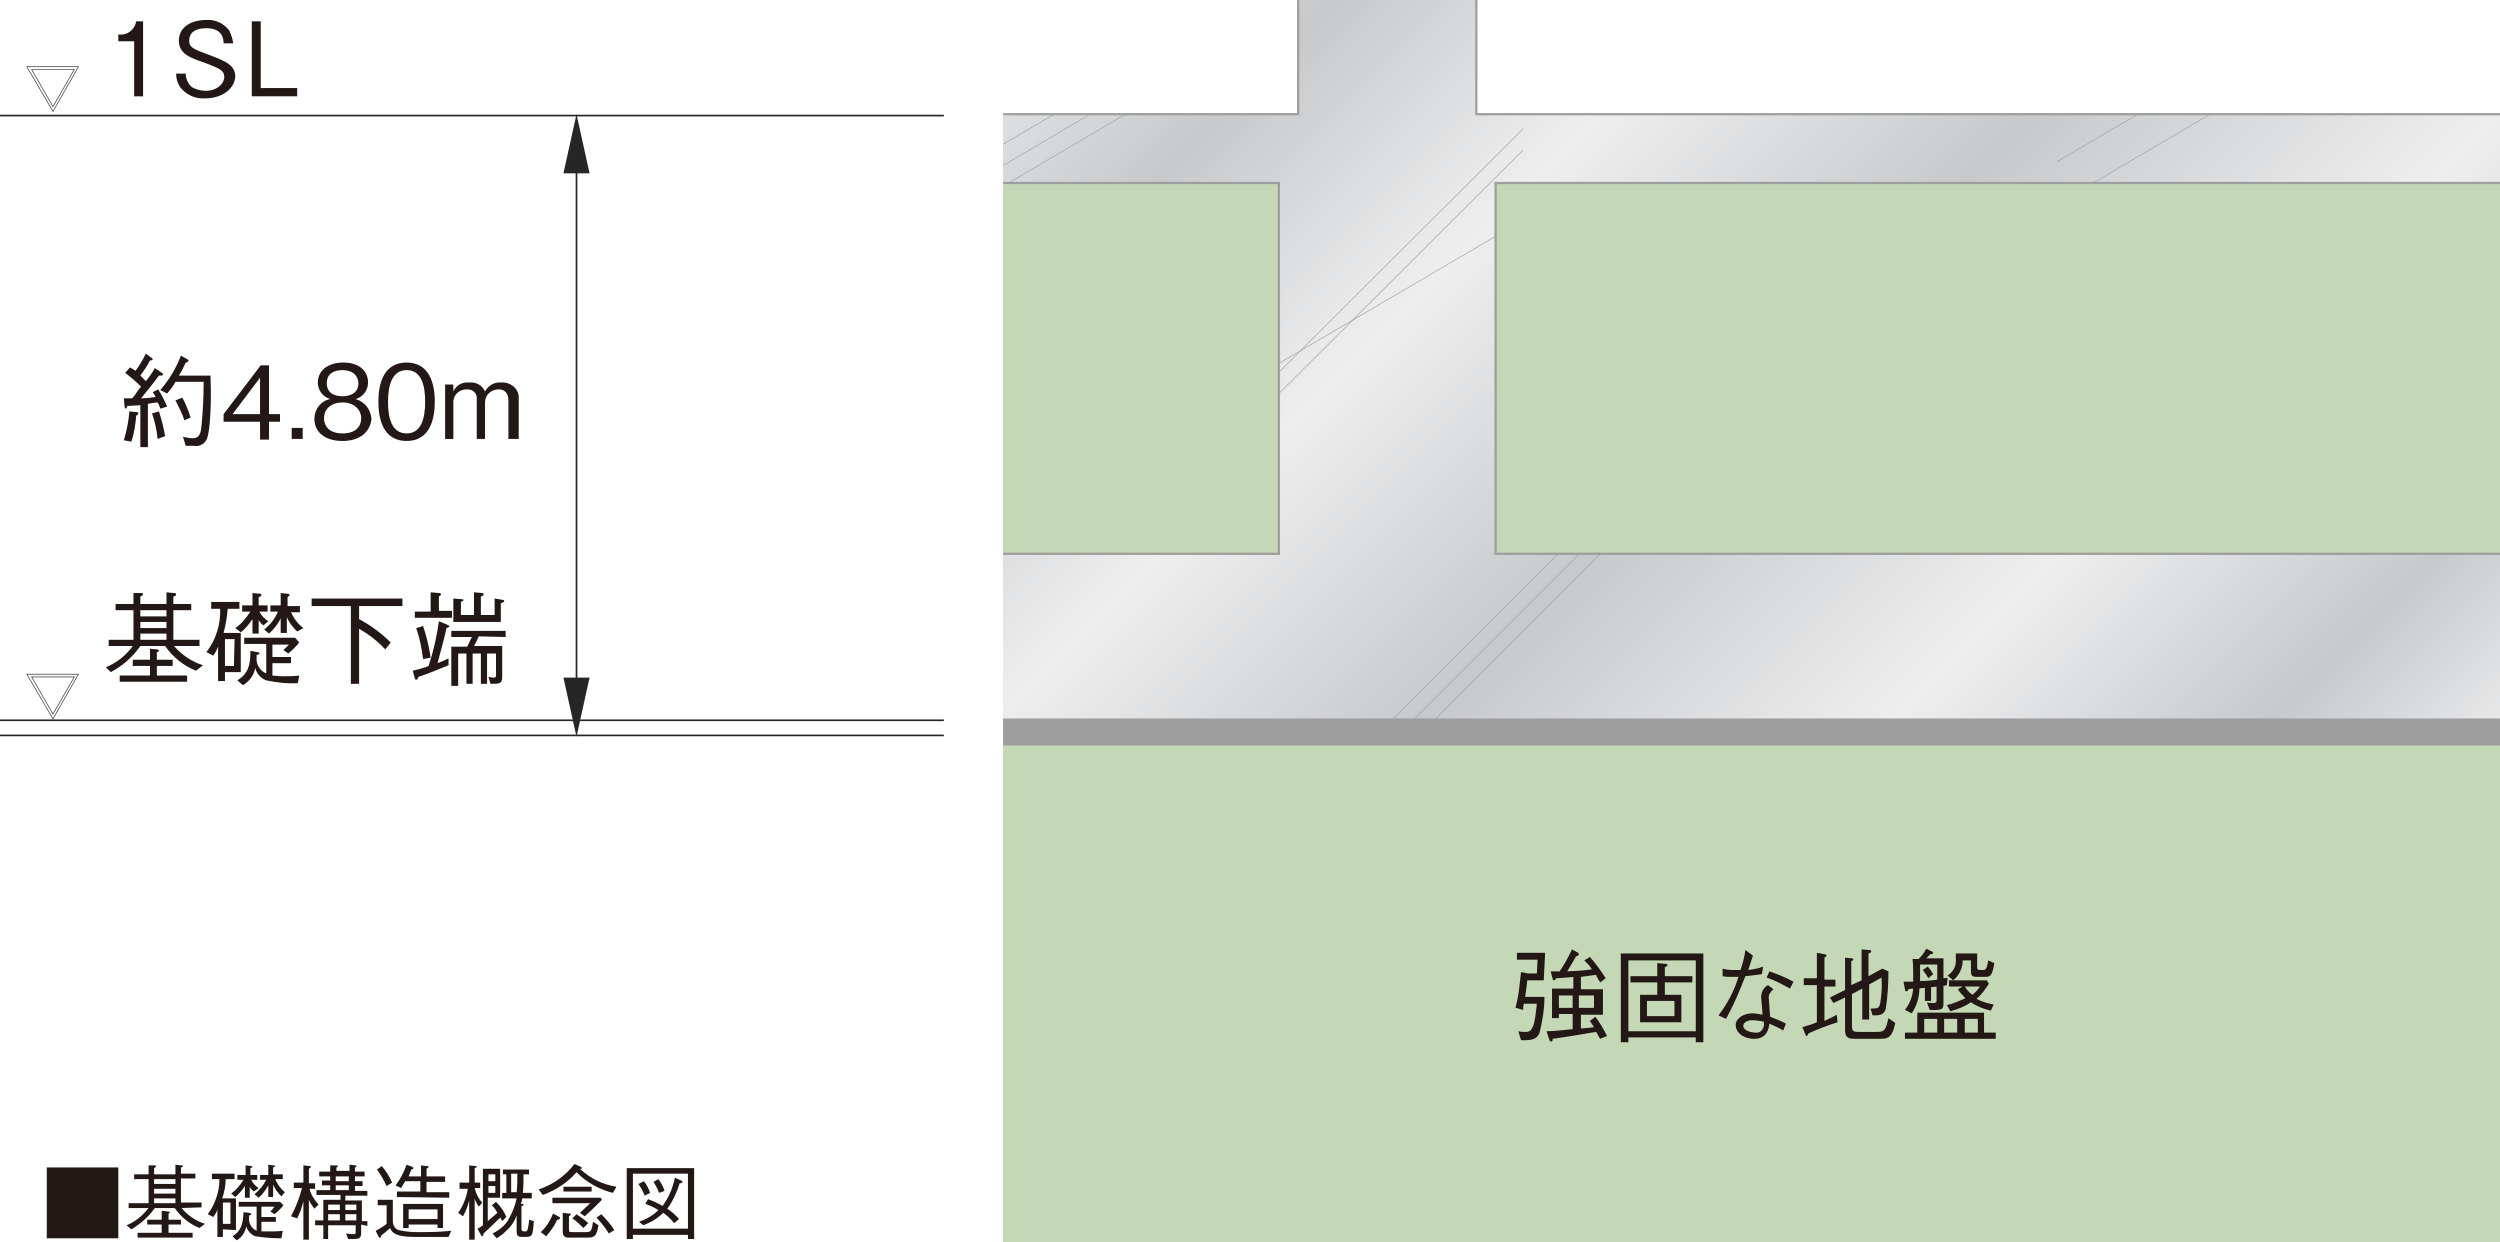 <?xml version="1.0" encoding="utf-8"?>
<!-- Generator: Adobe Illustrator 26.0.2, SVG Export Plug-In . SVG Version: 6.00 Build 0)  -->
<svg version="1.1" id="レイヤー_1" xmlns="http://www.w3.org/2000/svg" xmlns:xlink="http://www.w3.org/1999/xlink" x="0px"
	 y="0px" viewBox="0 0 363.4 180.6" style="enable-background:new 0 0 363.4 180.6;" xml:space="preserve">
<style type="text/css">
	.st0{fill:none;}
	.st1{fill:#DACDBF;}
	.st2{fill:none;stroke:#FFFFFF;stroke-width:0.3;}
	.st3{fill:#231815;}
	.st4{clip-path:url(#SVGID_00000095305334280118053380000014653254327638386367_);}
	.st5{fill:#C4D8B5;}
	.st6{fill:#9E9E9F;stroke:#9E9E9F;stroke-width:0.116;}
	.st7{fill:url(#SVGID_00000178913845140274835940000009370750312319374245_);}
	.st8{clip-path:url(#SVGID_00000042720390093024560230000000963230800471311295_);}
	.st9{fill:url(#SVGID_00000107569848000940330180000016113862607859674033_);}
	.st10{fill:none;stroke:#9E9E9F;stroke-width:9.005474e-02;}
	.st11{fill:none;stroke:#9E9E9F;stroke-width:0.326;}
	.st12{fill:none;stroke:#262626;stroke-width:0.244;}
	.st13{fill:none;stroke:#262626;stroke-width:9.186859e-02;}
	.st14{fill:#262626;}
</style>
<pattern  y="196.6" width="72" height="72" patternUnits="userSpaceOnUse" id="新規パターンスウォッチ" viewBox="3.2 -74.3 72 72" style="overflow:visible;">
	<g>
		<rect x="3.2" y="-74.3" class="st0" width="72" height="72"/>
		<rect x="3.2" y="-74.3" class="st0" width="72" height="72"/>
		<rect x="3.2" y="-74.3" class="st1" width="72" height="72"/>
		<line class="st2" x1="9" y1="-13.1" x2="6.2" y2="-15.1"/>
		<line class="st2" x1="7.5" y1="-69.3" x2="5.2" y2="-71.1"/>
		<line class="st2" x1="76.5" y1="-9.3" x2="73.2" y2="-10.1"/>
		<line class="st2" x1="75.2" y1="-21.1" x2="72.8" y2="-22.8"/>
		<line class="st2" x1="78" y1="-26.3" x2="75" y2="-26.3"/>
		<line class="st2" x1="74.8" y1="-33.8" x2="72" y2="-32.1"/>
		<line class="st2" x1="77" y1="-42.1" x2="75" y2="-43.6"/>
		<line class="st2" x1="74.5" y1="-54.1" x2="71.8" y2="-51.8"/>
		<line class="st2" x1="76.5" y1="-65.1" x2="72.2" y2="-64.3"/>
		<line class="st2" x1="66.8" y1="-63.3" x2="64.5" y2="-65.1"/>
		<line class="st2" x1="75" y1="-47.3" x2="72" y2="-47.3"/>
		<line class="st2" x1="61.2" y1="-19.8" x2="59.4" y2="-17"/>
		<line class="st2" x1="31.2" y1="-18.3" x2="29.6" y2="-15.8"/>
		<line class="st2" x1="46.3" y1="-13.9" x2="48.1" y2="-11.2"/>
		<line class="st2" x1="71.2" y1="-75.2" x2="72.3" y2="-72.2"/>
		<line class="st2" x1="66.4" y1="-75.3" x2="65.8" y2="-72"/>
		<line class="st2" x1="60.2" y1="-50.3" x2="58.4" y2="-47.5"/>
		<line class="st2" x1="51.9" y1="-21.9" x2="50.2" y2="-19.3"/>
		<line class="st2" x1="51.2" y1="-76.2" x2="51.3" y2="-73.2"/>
		<line class="st2" x1="43.8" y1="-72.6" x2="45.6" y2="-69.9"/>
		<line class="st2" x1="35.5" y1="-74.6" x2="34" y2="-72.5"/>
		<line class="st2" x1="53.6" y1="-43.1" x2="55.9" y2="-40.4"/>
		<line class="st2" x1="19.2" y1="-74.7" x2="20.5" y2="-72.7"/>
		<line class="st2" x1="12.5" y1="-73.2" x2="13.4" y2="-69"/>
		<line class="st2" x1="8.1" y1="-76" x2="6.5" y2="-73.7"/>
		<line class="st2" x1="30.3" y1="-72.4" x2="30.4" y2="-69.4"/>
		<line class="st2" x1="10.5" y1="-7.6" x2="14" y2="-9.1"/>
		<line class="st2" x1="7.8" y1="-23.1" x2="8" y2="-19.8"/>
		<line class="st2" x1="11.2" y1="-46.1" x2="12.8" y2="-49.8"/>
		<line class="st2" x1="8.5" y1="-40.6" x2="10.8" y2="-36.8"/>
		<line class="st2" x1="32.5" y1="-6.8" x2="30.2" y2="-9.3"/>
		<line class="st2" x1="36.8" y1="-6.8" x2="40" y2="-9.6"/>
		<line class="st2" x1="53.5" y1="-6.8" x2="56.8" y2="-8.8"/>
		<line class="st2" x1="55.8" y1="-12.8" x2="53.8" y2="-16.1"/>
		<line class="st2" x1="62.8" y1="-11.6" x2="67.8" y2="-9.3"/>
		<line class="st2" x1="70.2" y1="-15.1" x2="67.8" y2="-16.8"/>
		<line class="st2" x1="22" y1="-7.1" x2="22" y2="-10.1"/>
		<line class="st2" x1="19" y1="-12.1" x2="15.8" y2="-12.6"/>
		<line class="st2" x1="23.2" y1="-16.6" x2="23.8" y2="-19.8"/>
		<line class="st2" x1="24.2" y1="-12.1" x2="27.8" y2="-11.3"/>
		<line class="st2" x1="12.5" y1="-23.8" x2="15.2" y2="-21.8"/>
		<line class="st2" x1="10.8" y1="-66.3" x2="11" y2="-62.3"/>
		<line class="st2" x1="10.5" y1="-58.1" x2="12.8" y2="-55.6"/>
		<line class="st2" x1="24.5" y1="-68.1" x2="22" y2="-64.6"/>
		<line class="st2" x1="33" y1="-30.8" x2="30.5" y2="-32.6"/>
		<line class="st2" x1="61" y1="-36.1" x2="58.2" y2="-34.6"/>
		<line class="st2" x1="30" y1="-42.3" x2="26.2" y2="-41.6"/>
		<line class="st2" x1="34.8" y1="-51.8" x2="32.8" y2="-53.3"/>
		<line class="st2" x1="32.2" y1="-63.8" x2="29.5" y2="-61.6"/>
		<line class="st2" x1="35.5" y1="-68.1" x2="33.5" y2="-66.8"/>
		<line class="st2" x1="32.8" y1="-57.1" x2="29.8" y2="-57.1"/>
		<line class="st2" x1="43" y1="-21.3" x2="40.5" y2="-23.1"/>
		<line class="st2" x1="45.8" y1="-26.6" x2="42.8" y2="-26.6"/>
		<line class="st2" x1="42.5" y1="-34.1" x2="39.8" y2="-32.3"/>
		<line class="st2" x1="41.8" y1="-44.8" x2="41" y2="-47.3"/>
		<line class="st2" x1="42.2" y1="-54.3" x2="39.5" y2="-52.1"/>
		<line class="st2" x1="42.8" y1="-62.3" x2="40.8" y2="-61.1"/>
		<line class="st2" x1="66.2" y1="-46.8" x2="63.2" y2="-46.8"/>
		<line class="st2" x1="25.5" y1="-45.3" x2="28" y2="-47.1"/>
		<line class="st2" x1="30.2" y1="-22.8" x2="33.2" y2="-22.8"/>
		<line class="st2" x1="18" y1="-37.1" x2="20.5" y2="-38.8"/>
		<line class="st2" x1="15.2" y1="-42.3" x2="18.2" y2="-42.3"/>
		<line class="st2" x1="18.5" y1="-49.8" x2="21.2" y2="-48.1"/>
		<line class="st2" x1="50.5" y1="-35.3" x2="52.9" y2="-33.8"/>
		<line class="st2" x1="50.8" y1="-27.8" x2="53.2" y2="-29.6"/>
		<line class="st2" x1="58" y1="-23.8" x2="57.8" y2="-26.8"/>
		<line class="st2" x1="48.6" y1="-67.9" x2="51.6" y2="-68"/>
		<line class="st2" x1="49.6" y1="-62" x2="52" y2="-63.9"/>
		<line class="st2" x1="56.7" y1="-58.1" x2="57.8" y2="-61.1"/>
		<line class="st2" x1="51.5" y1="-45.8" x2="49" y2="-47.6"/>
		<line class="st2" x1="51.2" y1="-53.3" x2="48" y2="-52.3"/>
		<line class="st2" x1="60.2" y1="-68.8" x2="57.5" y2="-67.1"/>
		<line class="st2" x1="67.8" y1="-43.3" x2="65" y2="-41.6"/>
		<line class="st2" x1="65.5" y1="-54.3" x2="63.5" y2="-55.8"/>
		<line class="st2" x1="22.8" y1="-31.9" x2="25.9" y2="-32"/>
		<line class="st2" x1="23.8" y1="-26" x2="26.2" y2="-27.9"/>
		<line class="st2" x1="61" y1="-30.8" x2="63.7" y2="-31.4"/>
		<line class="st2" x1="18.2" y1="-58.1" x2="18.8" y2="-61.3"/>
		<line class="st2" x1="20.2" y1="-56.1" x2="23.8" y2="-55.3"/>
		<line class="st2" x1="36" y1="-15.1" x2="40" y2="-15.8"/>
		<line class="st2" x1="36.7" y1="-35.8" x2="37.2" y2="-39.3"/>
		<line class="st2" x1="67.8" y1="-25.3" x2="65.2" y2="-24.1"/>
		<line class="st2" x1="13.2" y1="-15.8" x2="16.5" y2="-18.6"/>
		<line class="st2" x1="8" y1="-31.8" x2="5.5" y2="-33.6"/>
		<line class="st2" x1="19" y1="-26.3" x2="17" y2="-27.8"/>
		<line class="st2" x1="44.5" y1="-7.1" x2="46.4" y2="-4.4"/>
		<line class="st2" x1="67.8" y1="-37.4" x2="69.6" y2="-34.7"/>
		<line class="st2" x1="37" y1="-28.6" x2="37.8" y2="-25.8"/>
		<line class="st2" x1="23.5" y1="-61.1" x2="24.2" y2="-58.3"/>
		<line class="st2" x1="35" y1="-45.1" x2="33" y2="-46.6"/>
		<line class="st2" x1="4.5" y1="-9.3" x2="1.2" y2="-10.1"/>
		<line class="st2" x1="3.2" y1="-21.1" x2="0.8" y2="-22.8"/>
		<line class="st2" x1="6" y1="-26.3" x2="3" y2="-26.3"/>
		<line class="st2" x1="5" y1="-42.1" x2="3" y2="-43.6"/>
		<line class="st2" x1="4.5" y1="-65.1" x2="0.2" y2="-64.3"/>
		<line class="st2" x1="3" y1="-47.3" x2="0" y2="-47.3"/>
		<line class="st2" x1="71.2" y1="-3.2" x2="72.3" y2="-0.2"/>
		<line class="st2" x1="66.4" y1="-3.3" x2="65.8" y2="0"/>
		<line class="st2" x1="51.2" y1="-4.2" x2="51.3" y2="-1.2"/>
		<line class="st2" x1="35.5" y1="-2.6" x2="34" y2="-0.5"/>
		<line class="st2" x1="19.2" y1="-2.7" x2="20.5" y2="-0.7"/>
		<line class="st2" x1="8.1" y1="-4" x2="6.5" y2="-1.7"/>
		<line class="st2" x1="8.5" y1="-54.3" x2="4.8" y2="-53.6"/>
		<line class="st2" x1="71.6" y1="-59.7" x2="69.7" y2="-56.8"/>
		<line class="st2" x1="27.2" y1="-38.3" x2="27.9" y2="-35.5"/>
		<line class="st2" x1="48" y1="-39.3" x2="46" y2="-40.8"/>
		<line class="st2" x1="58.7" y1="-4.3" x2="60.7" y2="-1.3"/>
		<line class="st2" x1="58.7" y1="-76.3" x2="60.7" y2="-73.3"/>
	</g>
</pattern>
<g id="レイヤー_2_00000182517539315429955510000012367968304625830813_">
	<g id="レイヤー_1-2">
		<path class="st3" d="M17.2,169.6V180H6.8v-10.3H17.2z"/>
		<path class="st3" d="M26.4,175.6c0.9,1.1,2.1,1.9,3.4,2.3l-0.8,0.6c-1.5-0.6-2.7-1.6-3.6-2.9h-2.9c-0.9,1.3-2.1,2.3-3.4,3.1
			l-0.7-0.6c1.3-0.5,2.3-1.4,3.2-2.5h-2.9v-0.7h2.9v-3.5h-2.1v-0.7h2.1v-1.3l0.8,0c0.1,0,0.3,0,0.3,0.1c0,0-0.1,0.2-0.3,0.3v0.9h3.1
			v-1.4l0.8,0.1c0.1,0,0.3,0,0.3,0.1s-0.2,0.2-0.3,0.2v0.9h2.1v0.7h-2.1v3.5h3v0.7L26.4,175.6z M24.4,176.1c0.2,0,0.3,0.1,0.3,0.1
			c0,0.1-0.2,0.2-0.2,0.2v0.9h1.8v0.7h-1.8v1.2H28v0.7H20v-0.7h3.5V178h-2.1v-0.7h2.1V176L24.4,176.1z M25.5,171.4h-3.1v0.7h3.1
			L25.5,171.4z M25.5,172.8h-3.1v0.7h3.1L25.5,172.8z M22.4,174.2v0.7h3.1v-0.7H22.4z"/>
		<path class="st3" d="M32.4,178.7v1.1h-0.8v-4c-0.1,0.4-0.3,0.7-0.6,1.1l-0.8-0.4c1.1-1.5,1.7-3.3,1.7-5.1h-1.1v-0.8h3.3v0.8h-1.3
			c0,1-0.2,1.9-0.5,2.8h2v4.6L32.4,178.7z M33.5,174.8h-1.1v3.1h1.1V174.8z M36.9,173.2c-0.2-0.2-0.5-0.4-0.6-0.7v1.6h-0.7v-1.7
			c-0.4,0.6-0.8,1.1-1.4,1.6l-0.6-0.5c0.7-0.5,1.3-1.2,1.8-2h-0.9v-0.7h1.2v-1.4l0.8,0.1c0.2,0,0.2,0.1,0.2,0.1
			c0,0.1-0.1,0.1-0.3,0.2v1h1v0.7h-0.9c0.3,0.5,0.6,0.9,1.1,1.2L36.9,173.2z M40.9,180c-1.3,0-2.5-0.1-3.8-0.3
			c-0.6-0.2-1.1-0.8-1.3-1.4c-0.2,0.9-0.7,1.6-1.4,2l-0.6-0.6c1.3-0.8,1.5-1.8,1.6-3.5l0.8,0.1c0.2,0,0.3,0.1,0.3,0.2s0,0.1-0.3,0.2
			c0,0.1,0,0.2,0,0.3c-0.1,0.8,0.4,1.6,1.1,1.9v-3.5h-2.6v-0.7h6l0.5,0.5c-0.4,0.5-0.8,0.9-1.3,1.3l-0.6-0.4
			c0.2-0.2,0.4-0.4,0.6-0.7h-1.9v1.5h2.1v0.7h-2.1v1.4c0.3,0,0.6,0,1.2,0c0.6,0,1.3,0,1.9-0.1L40.9,180z M40.9,173.9
			c-0.5-0.5-0.9-1-1.2-1.7v1.8h-0.7v-1.7c-0.4,0.7-0.8,1.3-1.4,1.8l-0.6-0.5c0.7-0.6,1.3-1.3,1.7-2.1h-0.9v-0.7h1.2v-1.5l0.7,0.1
			c0.3,0,0.3,0.1,0.3,0.1c0,0.1-0.1,0.1-0.3,0.2v1h1.4v0.7H40c0.3,0.7,0.8,1.4,1.4,1.9L40.9,173.9z"/>
		<path class="st3" d="M45.7,175.7c-0.3-0.4-0.6-0.8-0.8-1.3v5.8h-0.8v-5.6c-0.2,0.9-0.5,1.7-0.9,2.5l-0.9-0.3
			c0.7-1.3,1.2-2.6,1.6-4.1h-1.2v-0.8h1.4v-2.5l0.9,0.1c0.1,0,0.2,0,0.2,0.1c0,0.1-0.2,0.2-0.3,0.3v2.1h0.9v0.8H45
			c0.2,0.9,0.7,1.6,1.3,2.3L45.7,175.7z M52.5,178v1.2c0,0.8-0.3,0.9-1.1,0.9c-0.3,0-0.6,0-0.8,0l-0.3-0.8c0.6,0.1,1,0.1,1.1,0.1
			c0.3,0,0.3-0.1,0.3-0.3v-1h-4v2H47v-2h-1.2v-0.7H47v-3h2.5v-0.7H46V173h2v-0.7h-1.2v-0.7H48V171h-1.6v-0.7H48v-0.9l0.9,0
			c0.1,0,0.2,0,0.2,0.1c0,0.1-0.1,0.2-0.2,0.2v0.5h1.9v-0.9l0.9,0.1c0,0,0.1,0,0.1,0.1s-0.1,0.2-0.2,0.2v0.6H53v0.7h-1.4v0.7h1.1
			v0.7h-1.1v0.7h1.8v0.7h-3.2v0.7h2.4v3h0.8v0.7L52.5,178z M49.4,175.1h-1.7v0.8h1.7V175.1z M49.4,176.5h-1.7v0.9h1.7V176.5z
			 M50.7,171h-1.9v0.7h1.9L50.7,171z M50.7,172.3h-1.9v0.7h1.9L50.7,172.3z M51.8,175.1h-1.6v0.8h1.6V175.1z M51.8,176.5h-1.6v0.9
			h1.6V176.5z"/>
		<path class="st3" d="M65.2,179.8h-4.9c-2.8,0-3.3-0.6-3.6-1.3c-0.4,0.4-0.8,0.7-1.3,1.1c0,0.1,0,0.3-0.2,0.3c-0.1,0-0.1,0-0.2-0.2
			l-0.4-0.8c0.6-0.3,1.1-0.6,1.6-1v-2.7h-1.3v-0.8h2.2v3.1c0,0.6,0.3,1.1,0.8,1.3c0.9,0.2,1.8,0.3,2.7,0.3c1.7,0,3.3,0,5-0.2
			L65.2,179.8z M56.2,172.4c-0.4-0.8-0.8-1.6-1.4-2.4l0.7-0.5c0.6,0.7,1.1,1.5,1.5,2.4L56.2,172.4z M57.7,174v-0.8h3.4v-1.5h-2.2
			c-0.2,0.3-0.4,0.7-0.6,1l-0.8-0.4c0.7-0.9,1.2-1.9,1.6-3l0.8,0.3c0,0,0.2,0.1,0.2,0.2c0,0.1-0.2,0.2-0.3,0.2
			c-0.2,0.5-0.3,0.7-0.4,1h1.8v-1.6l0.8,0.1c0.2,0,0.3,0,0.3,0.1s0,0.1-0.3,0.3v1.1h2.7v0.8H62v1.5h3.3v0.8L57.7,174z M63.6,178.5
			V178h-4.2v0.5h-0.8V175h5.8v3.5L63.6,178.5z M63.6,175.8h-4.2v1.4h4.2V175.8z"/>
		<path class="st3" d="M69.6,175.4c-0.3-0.4-0.5-0.8-0.6-1.2v6h-0.8v-5.7c-0.2,0.8-0.5,1.6-0.9,2.3l-0.7-0.5c0.7-1,1.2-2.2,1.4-3.5
			h-1.2v-0.9h1.4v-2.5l0.9,0.1c0.2,0,0.2,0,0.2,0.1c0,0.1-0.1,0.1-0.3,0.2v2.1h0.8v0.8H69c0.2,0.8,0.5,1.5,1.1,2.1L69.6,175.4z
			 M73,177.5c-0.2-0.4-0.2-0.4-0.3-0.5c-1,1-1.9,1.8-2.4,2.3c0,0.1-0.1,0.4-0.2,0.4c-0.1,0-0.1,0-0.2-0.2l-0.5-0.9
			c0.3-0.1,0.5-0.3,0.8-0.5v-8.2h2.5v4.2h-1.8v3.4c0.5-0.4,0.9-0.8,1.4-1.2c-0.2-0.4-0.5-0.8-0.8-1.1l0.6-0.5
			c0.6,0.6,1.2,1.4,1.5,2.2L73,177.5z M72,170.7h-1v1h1V170.7z M72,172.4h-1v1h1V172.4z M77.3,179.5c-0.2,0.3-0.6,0.3-1,0.3H76
			c-0.8,0-0.9-0.2-0.9-0.9v-2.2c-0.3,0.8-0.8,1.6-1.5,2.2c-0.4,0.4-0.9,0.8-1.4,1.1l-0.6-0.7c1-0.5,1.9-1.2,2.4-2.2
			c0.5-0.9,0.9-1.9,1.1-2.9H73v-0.8h0.6v-2.7h-0.5v-0.7h3.8v0.7h-0.8c0,0.9,0,1.8-0.1,2.7h1.3v0.8h-1.4c0,0.3-0.1,0.6-0.2,0.8
			L76,175c0.1,0,0.1,0,0.1,0.1c0,0.1-0.1,0.2-0.3,0.2v3.3c0,0.3,0.1,0.4,0.5,0.4c0.2,0,0.3,0,0.4-0.3c0.1-0.5,0.2-0.9,0.2-1.4
			l0.7,0.2C77.5,179,77.4,179.2,77.3,179.5L77.3,179.5z M74.3,170.6v2.7h0.8c0.1-0.9,0.1-1.8,0.1-2.7H74.3z"/>
		<path class="st3" d="M89.1,173.4c-2-0.5-3.8-1.5-5.3-3c-1.3,1.5-3,2.6-4.9,3.3l-0.6-0.8c2.1-0.7,3.9-2,5.2-3.7l0.9,0.4
			c0,0,0.2,0.1,0.2,0.2c0,0.1-0.2,0.1-0.3,0.1c1.5,1.4,3.3,2.3,5.3,2.6L89.1,173.4z M81,177.3c-0.4,0.9-1,1.7-1.6,2.4l-0.8-0.6
			c0.8-0.7,1.4-1.7,1.8-2.7l0.9,0.5c0.1,0,0.1,0.1,0.1,0.1C81.4,177.3,81.1,177.3,81,177.3z M85,176.8l-0.7-0.5
			c0.7-0.7,1.2-1.1,1.5-1.4h-5.5v-0.8h7l0.2,0.3C86.4,175.5,86,175.9,85,176.8L85,176.8z M85.2,179.9h-2.6c-0.5,0-0.8-0.3-0.8-0.8
			v-2.8l0.9,0.1c0.2,0,0.3,0,0.3,0.1c0,0.1-0.2,0.2-0.3,0.3v1.9c0,0.4,0.1,0.4,0.5,0.4h1.9c0.8,0,0.9-0.1,1.1-1.5l0.8,0.5
			C86.7,179.8,86.4,179.9,85.2,179.9L85.2,179.9z M81.9,173.2v-0.7H86v0.7H81.9z M84.8,178.5c-0.5-0.5-1-1-1.6-1.4l0.6-0.6
			c0.6,0.4,1.2,0.8,1.7,1.3L84.8,178.5z M88.5,179.3c-0.5-0.8-1.1-1.6-1.8-2.3l0.7-0.5c0.7,0.7,1.4,1.5,1.9,2.3L88.5,179.3z"/>
		<path class="st3" d="M91.1,169.8h9.8v10.3H100v-0.6h-8v0.6h-0.9V169.8z M92,170.6v8h8v-8L92,170.6z M93.6,171.7
			c0.4,0.5,0.7,1.1,0.9,1.7l-0.8,0.4c-0.2-0.6-0.5-1.1-0.9-1.7L93.6,171.7z M92.9,177.6c1.1-0.4,2-0.9,2.8-1.7
			c-0.6-0.4-1.3-0.7-1.9-0.9l0.4-0.7c0.7,0.3,1.5,0.6,2.1,1c0.9-1.2,1.5-2.6,1.8-4.1l0.9,0.4c0.1,0,0.2,0.1,0.2,0.2
			c0,0.2-0.3,0.2-0.4,0.2c-0.4,1.3-1,2.6-1.8,3.7c0.6,0.4,1.2,0.9,1.7,1.5l-0.7,0.6c-0.5-0.6-1-1.1-1.6-1.5
			c-0.8,0.8-1.8,1.4-2.9,1.8L92.9,177.6z M95.7,171.4c0.4,0.5,0.7,1.1,0.9,1.7l-0.8,0.3c-0.2-0.6-0.5-1.1-0.8-1.6L95.7,171.4z"/>
		<g>
			<defs>
				<rect id="SVGID_1_" x="145.8" width="217.6" height="180.6"/>
			</defs>
			<clipPath id="SVGID_00000090289801769219996870000001700870434317949581_">
				<use xlink:href="#SVGID_1_"  style="overflow:visible;"/>
			</clipPath>
			<g style="clip-path:url(#SVGID_00000090289801769219996870000001700870434317949581_);">
				<rect x="131.3" y="26.4" class="st5" width="271.9" height="170.2"/>
				<rect x="141.9" y="103.5" class="st6" width="225.2" height="4.8"/>
				
					<pattern  id="SVGID_00000035495741585787824350000004772871283920979369_" xlink:href="#譁ｰ隕上ヱ繧ｿ繝ｼ繝ｳ繧ｹ繧ｦ繧ｩ繝メ" patternTransform="matrix(3.115 0 0 -3.115 14303.044 -23153.668)">
				</pattern>
				
					<rect x="141.7" y="106.9" style="fill:url(#SVGID_00000035495741585787824350000004772871283920979369_);" width="225.6" height="73.4"/>
				<g>
					<defs>
						<polygon id="SVGID_00000122717454553524368260000016202182382781924543_" points="374.9,16.6 284.8,16.6 282.7,16.6 281,16.6 
							214.6,16.6 214.6,-19.1 188.7,-19.1 188.7,16.6 131.2,16.6 131.2,26.6 185.9,26.6 185.9,80.5 141.9,80.5 141.9,104.6 
							367.1,104.6 367.1,80.5 217.4,80.5 217.4,26.6 278.8,26.6 280.6,26.6 282.6,26.6 375,26.6 						"/>
					</defs>
					<clipPath id="SVGID_00000065778107642093103390000001082679426456331674_">
						<use xlink:href="#SVGID_00000122717454553524368260000016202182382781924543_"  style="overflow:visible;"/>
					</clipPath>
					<g style="clip-path:url(#SVGID_00000065778107642093103390000001082679426456331674_);">
						
							<linearGradient id="SVGID_00000139975847605090944990000010769600107448298892_" gradientUnits="userSpaceOnUse" x1="939.174" y1="2028.181" x2="1107.849" y2="1859.507" gradientTransform="matrix(1 0 0 -1 -769.749 1999.812)">
							<stop  offset="0" style="stop-color:#EEEEEF"/>
							<stop  offset="0.157" style="stop-color:#C8C9CA"/>
							<stop  offset="0.32" style="stop-color:#EEEEEF"/>
							<stop  offset="0.506" style="stop-color:#C8C9CA"/>
							<stop  offset="0.708" style="stop-color:#EEEEEF"/>
							<stop  offset="0.871" style="stop-color:#C8C9CA"/>
							<stop  offset="0.989" style="stop-color:#EEEEEF"/>
						</linearGradient>
						<polygon style="fill:url(#SVGID_00000139975847605090944990000010769600107448298892_);" points="374.9,16.6 214.6,16.6 
							214.6,-19.1 188.7,-19.1 188.7,16.6 131.2,16.6 131.2,26.6 185.9,26.6 185.9,80.5 141.9,80.5 141.9,104.6 367.1,104.6 
							367.1,80.5 217.4,80.5 217.4,26.6 375.6,26.6 						"/>
						<line class="st10" x1="181.5" y1="55.4" x2="221.4" y2="32"/>
						<line class="st10" x1="181.5" y1="58.5" x2="221.4" y2="18.7"/>
						<line class="st10" x1="181.5" y1="61.6" x2="221.4" y2="21.8"/>
						<line class="st10" x1="144.9" y1="21.5" x2="184.7" y2="-1.9"/>
						<line class="st10" x1="144.9" y1="24.6" x2="184.7" y2="1.1"/>
						<line class="st10" x1="144.9" y1="27.6" x2="184.7" y2="4.2"/>
						<line class="st10" x1="299" y1="23.5" x2="338.9" y2="0.1"/>
						<line class="st10" x1="299" y1="29.7" x2="338.9" y2="6.2"/>
						<line class="st10" x1="197.9" y1="109.1" x2="237.7" y2="69.3"/>
						<line class="st10" x1="197.9" y1="112.2" x2="237.7" y2="72.4"/>
						<line class="st10" x1="197.9" y1="115.3" x2="237.7" y2="75.4"/>
					</g>
				</g>
				<polygon class="st11" points="374.9,16.6 284.8,16.6 282.7,16.6 281,16.6 214.6,16.6 214.6,-19.1 188.7,-19.1 188.7,16.6 
					131.2,16.6 131.2,26.6 185.9,26.6 185.9,80.5 141.9,80.5 141.9,104.6 367.1,104.6 367.1,80.5 217.4,80.5 217.4,26.6 278.8,26.6 
					280.6,26.6 282.6,26.6 375,26.6 				"/>
			</g>
		</g>
		<line class="st12" x1="0" y1="16.8" x2="137.2" y2="16.8"/>
		<line class="st12" x1="0" y1="104.7" x2="137.2" y2="104.7"/>
		<line class="st12" x1="0" y1="106.9" x2="137.2" y2="106.9"/>
		<path class="st3" d="M23.3,59.4c-0.1-0.3-0.2-0.6-0.4-0.9c-0.2,0-0.9,0.1-1.4,0.2v6.3h-1.1v-6.1c-0.3,0-1.2,0.1-1.9,0.1
			c0,0.1-0.1,0.4-0.2,0.4c0,0-0.2,0-0.2-0.4l-0.1-1.1c0.3,0,0.9,0,1.2,0c0.3-0.3,0.5-0.6,0.7-0.9c0.1-0.2,0.4-0.6,0.6-0.8
			c-0.7-0.7-1.5-1.4-2.3-2l0.7-0.8c0.3,0.2,0.7,0.4,0.8,0.5c0.6-0.8,1.1-1.7,1.5-2.5L22,52c0.1,0,0.1,0.1,0.2,0.2
			c0,0.2-0.3,0.2-0.4,0.2c-0.4,0.8-0.9,1.5-1.4,2.2c0.1,0.1,0.7,0.7,0.8,0.8c0.5-0.6,1-1.3,1.3-1.9l0.9,0.6c0.1,0.1,0.3,0.2,0.3,0.3
			c0,0.2-0.2,0.2-0.6,0.2c-0.8,1.1-1.7,2.2-2.6,3.3c0.8,0,1.5-0.1,2.1-0.2c-0.1-0.3-0.2-0.4-0.4-0.7l0.8-0.4
			c0.5,0.8,0.9,1.6,1.3,2.5L23.3,59.4z M19.8,60.4c-0.1,1.3-0.3,2.6-0.7,3.8L18,64c0.4-1.4,0.7-2.7,0.8-4.2l1,0.1
			c0.1,0,0.3,0,0.3,0.2C20.1,60.3,19.9,60.4,19.8,60.4L19.8,60.4z M22.9,63.8c-0.1-1.3-0.4-2.5-0.8-3.7l1-0.3
			c0.4,1.2,0.7,2.4,0.9,3.6L22.9,63.8z M30.2,63.4c-0.2,1-1.1,1.6-2.1,1.4c-0.2,0-0.9,0-1.1,0l-0.4-1.3c0.5,0.1,1,0.2,1.4,0.2
			c1.1,0,1.2-0.9,1.3-1.9c0.2-2.1,0.3-4.2,0.3-6.3h-4.1c-0.3,0.6-0.7,1.1-1.2,1.7l-1-0.5c1.3-1.5,2.3-3.2,3-5l0.9,0.5
			c0.1,0.1,0.2,0.1,0.2,0.2c0,0.2-0.3,0.3-0.4,0.3c-0.3,0.6-0.6,1.3-1,1.9h4.6C30.7,56.8,30.7,61.4,30.2,63.4L30.2,63.4z M26.8,61.1
			c-0.3-1-0.8-1.9-1.3-2.9l1-0.4c0.5,0.9,0.9,1.9,1.2,2.9L26.8,61.1z"/>
		<path class="st3" d="M39.1,61.3v2.6h-1.3v-2.6h-5.3v-1.1l5.4-7.1h1.2v7.1h1.6v1.1L39.1,61.3z M37.8,54.9l-4,5.3h4V54.9z"/>
		<path class="st3" d="M42.4,63.8v-1.6H44v1.6L42.4,63.8z"/>
		<path class="st3" d="M49.8,64.1c-2.7,0-4.1-1.4-4.1-3.2c0-1.4,0.9-2.6,2.3-2.9c-1.1-0.3-1.8-1.3-1.8-2.4c0-1.6,1.3-2.9,3.7-2.9
			c2.4,0,3.6,1.3,3.6,2.9c0,1.1-0.7,2.1-1.8,2.4c1.3,0.4,2.2,1.5,2.3,2.9C53.8,62.8,52.3,64.1,49.8,64.1z M49.8,58.5
			c-1.6,0-2.7,0.9-2.7,2.3c0,1.1,0.7,2.2,2.7,2.2s2.7-1.1,2.7-2.2C52.5,59.5,51.4,58.5,49.8,58.5z M49.8,53.8
			c-1.1,0-2.3,0.4-2.3,1.9s1.2,1.9,2.3,1.9c1,0,2.3-0.4,2.3-1.9C52,54.2,50.8,53.8,49.8,53.8L49.8,53.8z"/>
		<path class="st3" d="M59.1,64.1c-3.3,0-4.1-3-4.1-5.7s0.8-5.7,4.1-5.7s4.1,3,4.1,5.7C63.2,61.1,62.4,64.1,59.1,64.1z M59.1,53.8
			c-2.1,0-2.7,2.2-2.7,4.6c0,2.5,0.6,4.6,2.7,4.6c2.1,0,2.7-2.1,2.7-4.6C61.8,55.9,61.2,53.8,59.1,53.8L59.1,53.8z"/>
		<path class="st3" d="M73.9,63.8v-5.6c0-0.6-0.2-1.6-1.4-1.6c-1.1,0-2,0.8-2,1.9c0,0.1,0,0.2,0,0.2v5.1h-1.2v-5.7
			c0.1-0.8-0.4-1.4-1.2-1.5c-0.1,0-0.2,0-0.3,0c-1.1,0-2,0.9-1.9,2c0,0,0,0.1,0,0.1v5.1h-1.2v-7.9h1.2v1c0.4-0.9,1.3-1.4,2.3-1.3
			c1-0.1,1.9,0.4,2.3,1.3c0.5-0.9,1.4-1.4,2.4-1.3c1.2-0.1,2.4,0.8,2.5,2c0,0.1,0,0.2,0,0.4v5.8H73.9z"/>
		<path class="st13" d="M10.8,10.1l-3.1,5.4l-3.1-5.4H10.8z M11.4,9.7H3.9l3.8,6.5L11.4,9.7z"/>
		<path class="st13" d="M10.8,98.4l-3.1,5.4l-3.1-5.4H10.8z M11.4,98H3.9l3.8,6.5L11.4,98z"/>
		<path class="st3" d="M25.3,93.9c1.1,1.3,2.6,2.3,4.2,2.8l-1,0.8c-1.8-0.7-3.4-2-4.5-3.6h-3.6c-1.1,1.6-2.6,2.9-4.3,3.8L15.4,97
			c1.6-0.7,2.9-1.7,3.9-3.1h-3.5V93h3.6v-4.3h-2.6v-0.9h2.6v-1.6l1,0c0.1,0,0.4,0,0.4,0.2c0,0.1-0.1,0.2-0.4,0.3v1.1h3.8v-1.7l1,0.1
			c0.2,0,0.4,0,0.4,0.2s-0.2,0.3-0.4,0.3v1.1h2.6v0.9h-2.6V93H29v0.9H25.3z M22.8,94.4c0.2,0,0.3,0.1,0.3,0.2c0,0.1-0.2,0.2-0.3,0.2
			v1.1h2.3v0.9h-2.3v1.4h4.4v0.9h-9.8v-0.9h4.4v-1.4h-2.5v-0.9h2.5v-1.6L22.8,94.4z M24.2,88.7h-3.8v0.9h3.8L24.2,88.7z M24.2,90.4
			h-3.8v0.9h3.8L24.2,90.4z M20.4,92.1V93h3.8v-0.9L20.4,92.1z"/>
		<path class="st3" d="M32.7,97.7V99h-1v-5c-0.2,0.5-0.4,0.9-0.7,1.3l-1-0.5c1.4-1.8,2.1-4.1,2-6.3h-1.3v-1h4.1v1h-1.7
			c-0.1,1.2-0.3,2.4-0.6,3.5H35v5.7L32.7,97.7z M34.1,92.9h-1.4v3.9H34L34.1,92.9z M38.3,90.9c-0.3-0.2-0.6-0.5-0.7-0.8v2h-0.9v-2.1
			c-0.5,0.7-1,1.4-1.7,1.9l-0.8-0.6c0.9-0.6,1.6-1.5,2.2-2.4h-1.2v-0.9h1.5v-1.8l1,0.1c0.3,0,0.3,0.1,0.3,0.2c0,0.1-0.1,0.2-0.4,0.3
			v1.2h1.3v0.9h-1.2c0.3,0.6,0.8,1.1,1.3,1.4L38.3,90.9z M43.3,99.3c-1.6,0.1-3.1-0.1-4.6-0.4c-0.8-0.3-1.4-1-1.6-1.8
			c-0.2,1.1-0.9,2-1.8,2.5l-0.8-0.7c1.6-1,1.9-2.2,1.9-4.3l1,0.2c0.3,0,0.3,0.1,0.3,0.2c0,0.1,0,0.1-0.4,0.2c0,0.1,0,0.2,0,0.4
			c-0.1,1,0.5,1.9,1.4,2.3v-4.3h-3.2v-0.9h7.4l0.6,0.7c-0.5,0.6-1,1.1-1.6,1.6l-0.7-0.5c0.3-0.3,0.5-0.5,0.8-0.8h-2.4v1.8h2.7v0.9
			h-2.7v1.8c0.3,0,0.8,0.1,1.5,0.1c0.8,0,1.6,0,2.4-0.1L43.3,99.3z M43.2,91.8c-0.6-0.6-1.2-1.3-1.5-2.1V92h-0.9v-2.1
			c-0.4,0.8-1,1.6-1.7,2.2l-0.7-0.6c0.9-0.7,1.6-1.6,2-2.6h-1.1v-0.9h1.5v-1.8l0.9,0.1c0.3,0,0.4,0.1,0.4,0.2c0,0.1-0.1,0.1-0.3,0.3
			v1.3h1.8v0.9h-1.3c0.4,0.9,1,1.7,1.8,2.3L43.2,91.8z"/>
		<path class="st3" d="M52.2,88.1v1.9c1.7,0.9,3.3,2.1,4.6,3.4L56,94.4c-1.1-1.2-2.4-2.2-3.8-3v8H51V88.1h-5.7v-1.1h13.2v1.1H52.2z"
			/>
		<path class="st3" d="M64.9,91.3c-0.4,1.9-0.9,3.5-1.3,5.1c0.5-0.2,1-0.4,1.6-0.7v1c-2.2,0.9-3.2,1.3-4.4,1.7
			c0,0.1-0.1,0.4-0.3,0.4c-0.1,0-0.1,0-0.2-0.2L60,97.5c0.8-0.2,1.6-0.4,2.3-0.7c0.7-2.1,1.2-4.3,1.5-6.5l1.2,0.5
			c0.1,0.1,0.3,0.1,0.3,0.2C65.4,91.1,65.2,91.2,64.9,91.3z M60.3,89.9v-1h2.3v-2.8l1.2,0.1c0.1,0,0.3,0,0.3,0.2
			c0,0.1-0.1,0.2-0.3,0.3v2.1h1.9v1H60.3z M61.5,95.8c-0.2-1.6-0.5-3.1-1-4.5l1-0.3c0.5,1.5,0.9,3.1,1.1,4.6L61.5,95.8z M69.6,92.5
			c-0.3,0.6-0.4,0.9-0.7,1.4H73v4.4c0,1.1-0.3,1.1-1.7,1.1l-0.3-1c0.2,0,0.4,0.1,0.7,0.1c0.4,0,0.4-0.1,0.4-0.5v-3h-1.3v4.4h-0.9
			v-4.4h-1.2v4.4h-0.9v-4.4h-1.2v4.7h-1v-5.7h2.3c0.4-0.7,0.5-1.1,0.7-1.4h-3v-0.9h7.9v0.9L69.6,92.5z M72.8,87.7v2.7h-6.9V87
			l1.2,0.1c0.2,0,0.3,0.1,0.3,0.1c0,0.1-0.2,0.2-0.4,0.3v1.9h1.9v-3.3l1.2,0.1c0.1,0,0.2,0.1,0.2,0.2c0,0.2-0.3,0.3-0.4,0.3v2.7h2
			v-2.4l1.2,0.2c0.1,0,0.2,0.1,0.2,0.2S73,87.6,72.8,87.7L72.8,87.7z"/>
		<path class="st3" d="M19.5,14V6h-2.3v-1c1.3,0.2,2.4-0.7,2.6-1.9h1V14H19.5z"/>
		<path class="st3" d="M29.8,14.3c-1.4,0.1-2.7-0.5-3.6-1.6c-0.4-0.6-0.6-1.3-0.6-2H27c0,0.7,0.3,1.4,0.8,1.9
			c0.6,0.4,1.4,0.6,2.1,0.6c1.7,0,2.7-1.1,2.7-2c0-0.9-0.5-1.2-2.9-2.1c-2.1-0.7-3.7-1.3-3.7-3.2c0-1.9,1.7-3,4-3
			c1.3-0.1,2.5,0.5,3.3,1.5c0.3,0.6,0.5,1.2,0.6,1.9h-1.4c0-0.7-0.2-2.2-2.5-2.2c-1.7,0-2.5,0.7-2.5,1.8c0,1,0.5,1.2,3.2,2.2
			c2.4,0.9,3.5,1.5,3.5,3.1C34,13.1,32.1,14.3,29.8,14.3z"/>
		<path class="st3" d="M36.6,14V3.1h1.3v9.7h5.3V14H36.6z"/>
		<path class="st14" d="M81.9,25.2l1.9-8.6l1.9,8.6H81.9z"/>
		<path class="st14" d="M85.7,98.5l-1.9,8.6l-1.9-8.6H85.7z"/>
		<line class="st12" x1="83.8" y1="23.5" x2="83.8" y2="100.9"/>
		<path class="st3" d="M223.8,150.1c-0.3,0.7-0.7,1.2-2.7,1.1l-0.4-1.3c0.4,0.1,0.7,0.1,1.1,0.1c0.5,0,0.9-0.2,1.2-1.3
			c0.2-0.9,0.3-1.9,0.4-2.8h-1.9c-0.1,0.5-0.1,0.5-0.1,0.9l-1.1-0.3c0.2-0.9,0.4-1.7,0.5-2.6c0.1-0.9,0.2-1.7,0.3-2.6l1,0.2h1.3
			l0.1-2h-3v-1h4.1l-0.2,4H222c0,0.4-0.3,2.2-0.3,2.4h2.8C224.5,146.7,224.2,148.4,223.8,150.1z M232.6,151
			c-0.1-0.2-0.2-0.3-0.3-0.5c-0.1-0.1-0.1-0.3-0.3-0.5c-4.1,0.7-4.8,0.8-6.3,1c0,0.1,0,0.4-0.2,0.4c-0.2,0-0.3-0.2-0.3-0.3l-0.4-1.2
			c1.3,0,2.5-0.2,3.8-0.3v-2.2h-2v0.6h-1v-4.3h3.1V142c-0.6,0.1-1.2,0.1-2.5,0.2c-0.1,0.1-0.1,0.3-0.3,0.3c-0.1,0-0.2-0.1-0.2-0.2
			l-0.3-1.1c0.7,0,0.9,0,1.3,0c0.7-1,1.3-2.1,1.8-3.2l0.9,0.5c0.1,0.1,0.1,0.1,0.1,0.2c0,0.2-0.2,0.3-0.4,0.3
			c-0.7,1.2-0.9,1.6-1.3,2.2c2-0.1,2.2-0.1,3.6-0.3c-0.3-0.5-0.7-0.9-1.1-1.3l0.8-0.5c0.9,1,1.6,2,2.3,3.1l-0.8,0.6
			c-0.3-0.5-0.4-0.6-0.6-1.1c-0.6,0.1-1.6,0.2-2.2,0.3v1.8h3.2v3.7h-3.2v2c1.2-0.1,1.4-0.1,1.9-0.2c-0.2-0.3-0.4-0.6-0.6-0.9
			l0.8-0.6c0.7,0.9,1.2,1.8,1.7,2.8L232.6,151z M228.6,144.7h-2v1.8h2V144.7z M231.7,144.7h-2.2v1.8h2.2V144.7z"/>
		<path class="st3" d="M246.5,151.4v-0.6h-9.8v0.7h-1.1v-12.9h12v12.9H246.5z M246.5,139.6h-9.8v10.3h9.8V139.6z M242,142.8v1.8h2.4
			v4h-6v-4h2.5v-1.8h-3.9v-0.9h3.9V140l1.2,0.1c0.2,0,0.3,0.1,0.3,0.2c0,0.1-0.2,0.2-0.4,0.3v1.3h4v0.9L242,142.8z M243.4,145.5h-4
			v2.2h4V145.5z"/>
		<path class="st3" d="M254.8,138.9c-0.4,1.2-0.4,1.4-0.7,2.1c0.7-0.1,1.5-0.2,2.2-0.5l-0.2,1.1c-0.5,0.1-1.6,0.2-2.4,0.3
			c-0.8,2.1-1.7,4.2-2.8,6.2l-1.1-0.5c1.3-1.7,2.3-3.6,2.9-5.6c-0.2,0-0.9,0-1.1,0c-0.4,0-0.8,0-1.2-0.1l0-1.1
			c0.6,0.2,1.2,0.2,1.8,0.2c0.3,0,0.5,0,0.8,0c0.3-0.9,0.6-1.9,0.7-2.9L254.8,138.9z M257.8,143.8c-0.4,0.3-0.7,0.7-0.7,1.2
			c0,0.2,0.1,1.1,0.2,2.8c0.8,0.3,1.6,0.6,2.3,1l-0.4,1c-0.6-0.4-1.3-0.7-2-1c-0.1,0.8-0.4,2.2-2.2,2.2c-1.7,0-2.7-1-2.7-2
			c0-1,1.2-1.7,2.4-1.7c0.5,0,1,0.1,1.5,0.2c0-0.4-0.2-2.3-0.2-2.6c0-0.7,0.4-1.4,1-1.7L257.8,143.8z M254.7,148.3
			c-0.8,0-1.3,0.4-1.3,0.8c0,0.7,1.1,1,1.8,1c0.6,0.1,1.1-0.4,1.2-1c0,0,0-0.1,0-0.1v-0.5C255.8,148.4,255.2,148.3,254.7,148.3
			L254.7,148.3z M257.2,141.2c1.2,0.4,2.4,0.9,3.5,1.5l-0.5,1c-1.1-0.6-2.2-1.2-3.4-1.6L257.2,141.2z"/>
		<path class="st3" d="M262.9,150.2c-0.1,0.2-0.2,0.4-0.3,0.4s-0.1-0.1-0.2-0.3l-0.4-1c0.7-0.2,1.4-0.4,2.1-0.7v-5.4h-1.9v-1h1.9
			v-3.7l1.1,0.2c0.1,0,0.3,0.1,0.3,0.2c0,0.1-0.1,0.2-0.3,0.3v3.2h1.6v1h-1.6v5c0.6-0.3,1.1-0.5,1.8-0.9l0.1,1.1
			C265.7,149,264.3,149.6,262.9,150.2z M273.4,151h-3.6c-1.1,0-1.6-0.1-1.6-1.3V145l-1.7,0.8L266,145l2.2-1.1v-4.7l0.9,0.1
			c0.1,0,0.3,0,0.3,0.2c0,0.1-0.1,0.1-0.3,0.2v3.5l1.5-0.7V138l1.1,0.1c0.1,0,0.3,0,0.3,0.2c0,0.1-0.1,0.2-0.4,0.3v3.3l2-1.1
			l0.9,0.4c0,1.8-0.1,3.7-0.4,5.5c-0.3,0.9-1,0.9-1.9,0.9l-0.3-1c1,0,1.2,0,1.4-0.7c0.2-1.3,0.3-2.5,0.2-3.8l-1.8,1v5.1h-1v-4.5
			l-1.5,0.8v4.6c0,0.8,0.2,0.9,1,0.9h2.6c1.1,0,1.3-0.2,1.7-2l1,0.7C275.1,150.5,274.7,151,273.4,151z"/>
		<path class="st3" d="M283,143.2c-0.2,0-0.3,0.1-0.5,0.1v2.5c0,0.8,0,1.1-2,1l-0.4-1.1c0.3,0.1,0.6,0.1,0.9,0.1
			c0.5,0,0.5-0.2,0.5-0.4v-2c-0.1,0-0.6,0.1-0.8,0.1v2h-0.9v-1.9c-0.2,0-0.5,0-0.8,0.1c0,1.3-0.4,2.5-1.1,3.6l-1-0.5
			c0.7-0.9,1.1-1.9,1.2-3.1c-0.2,0-0.2,0-0.7,0.1c-0.1,0.2-0.1,0.3-0.3,0.3c-0.1,0-0.2-0.1-0.2-0.3l-0.2-1.1c0.3,0,0.4,0,1.4,0
			c0-0.3,0-0.7,0-1c0-0.7,0-1.7-0.1-2.3h0.9c0.4-0.4,0.8-0.9,1.1-1.5l0.8,0.4c0.1,0,0.2,0.1,0.2,0.2c0,0.2-0.3,0.2-0.4,0.2
			c-0.2,0.2-0.4,0.4-0.6,0.6h2.5v2.9c0.2,0,0.4,0,0.6-0.1L283,143.2z M276.9,151v-0.9h1.8v-2.9h9.7v2.9h1.7v0.9L276.9,151z
			 M281.6,140.2h-2.5c0,0.5,0,2,0,2.4c1,0,1.9-0.1,2.5-0.2V140.2z M280.3,142.2c-0.2-0.4-0.5-0.8-0.8-1.2l0.7-0.5
			c0.3,0.3,0.6,0.7,0.8,1.1L280.3,142.2z M281.6,148.1h-1.9v2h1.9V148.1z M284.5,148.1h-1.9v2h1.9V148.1z M288.6,142h-1.3
			c-0.8,0-0.8-0.4-0.8-0.9v-1.5h-1.2c0,1.1-0.5,2.2-1.4,2.9l-0.8-0.7c0.8-0.5,1.3-1.4,1.2-2.4c0-0.4,0-0.5,0-0.8h3.1v2
			c0,0.3,0.1,0.4,0.4,0.4h0.4c0.4,0,0.6,0,0.8-1.4l0.9,0.4C289.6,141.7,289.4,142,288.6,142L288.6,142z M289.4,146.9
			c-1-0.2-2-0.6-2.9-1.2c-0.9,0.6-1.9,1-3,1.3l-0.5-0.9c0.9-0.2,1.8-0.6,2.7-1c-0.4-0.4-0.8-0.8-1.1-1.3l0.7-0.4h-2v-0.9h5.5
			l0.3,0.5c-0.5,0.8-1.1,1.6-1.8,2.2c0.8,0.4,1.7,0.7,2.5,0.8L289.4,146.9z M287.5,148.1h-1.9v2h1.9V148.1z M285.6,143.4
			c0.3,0.5,0.7,0.9,1.1,1.2c0.4-0.3,0.8-0.7,1.1-1.2H285.6z"/>
	</g>
</g>
</svg>
